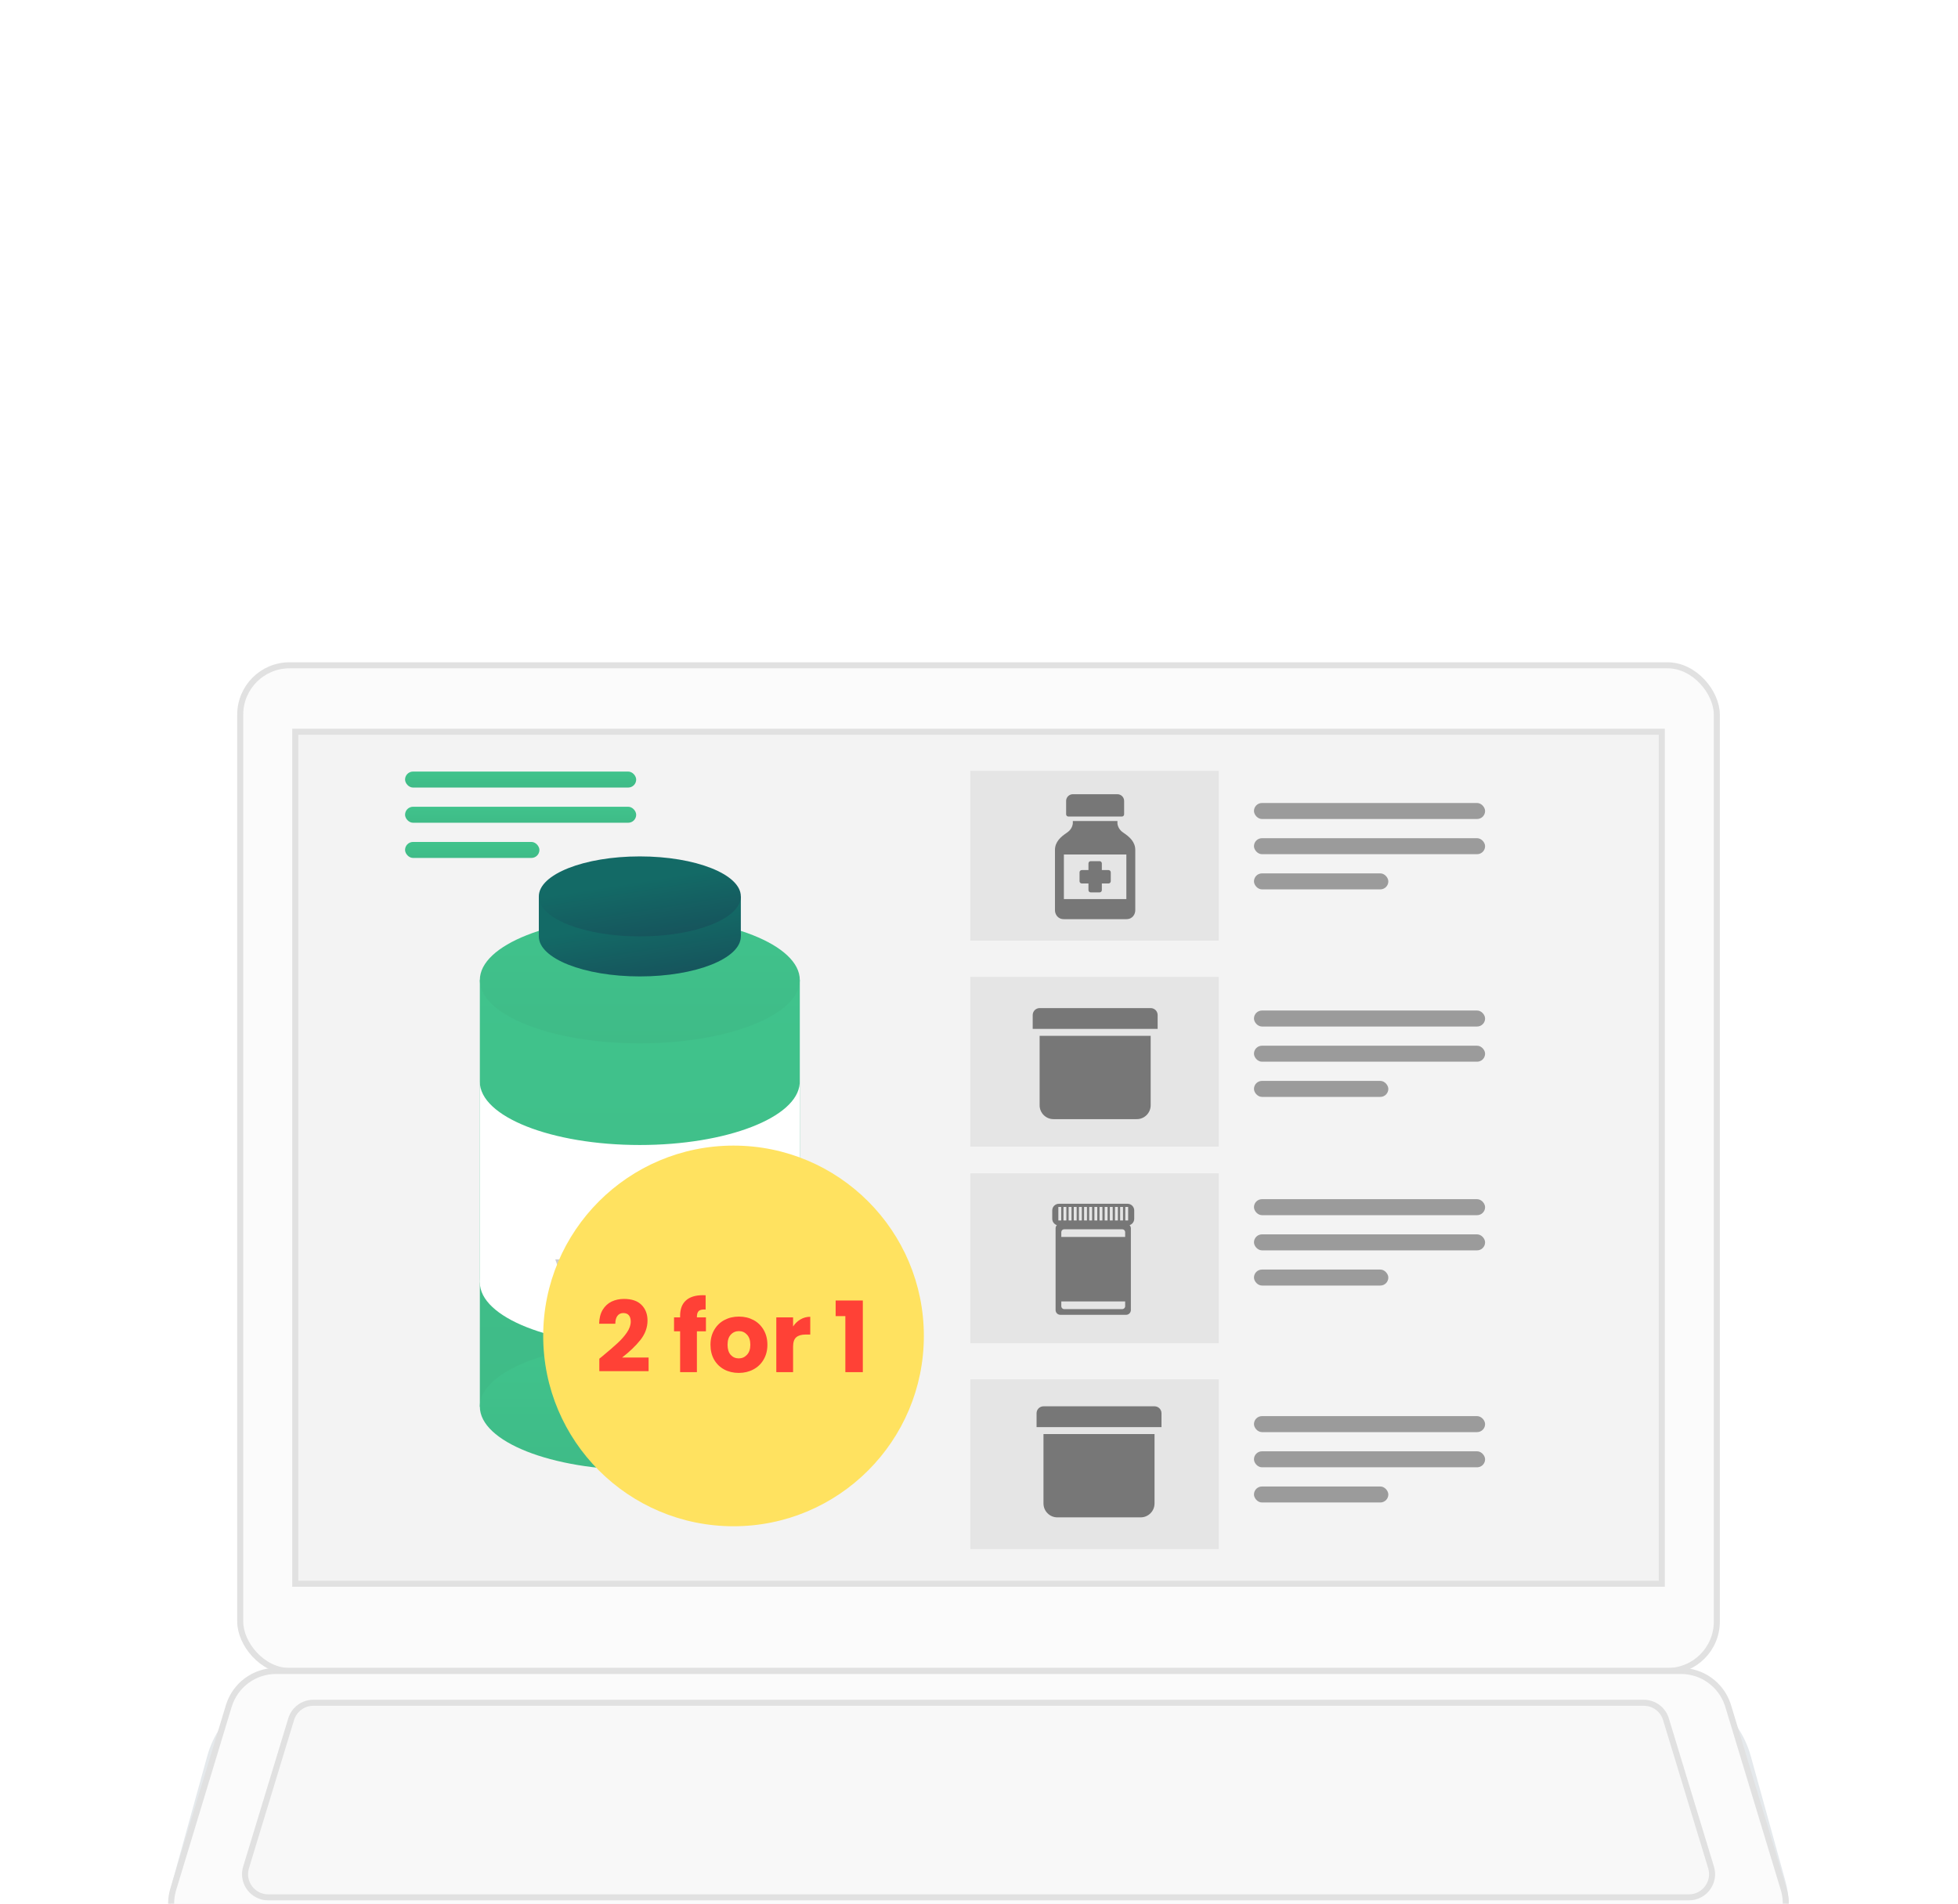 <svg width="325" height="316" viewBox="0 0 325 316" fill="none" xmlns="http://www.w3.org/2000/svg">
<rect x="2" width="321" height="266" rx="4" fill="white"/>
<g filter="url(#filter0_dddddd_1053_7271)">
<rect x="39.875" y="28.807" width="245.093" height="166.923" rx="8.186" fill="#FBFBFB" stroke="#E1E1E1"/>
<path d="M34.41 211.596C36.347 204.737 42.606 200 49.734 200H275.266C282.394 200 288.653 204.737 290.59 211.596L296.281 231.749C299.151 241.91 291.516 252 280.957 252H44.043C33.484 252 25.849 241.91 28.719 231.749L34.41 211.596Z" fill="#D2D2D2"/>
<path d="M34.403 209.842C36.342 202.845 42.711 198 49.973 198H275.027C282.289 198 288.658 202.845 290.597 209.842L296.329 230.53C299.18 240.822 291.439 251 280.759 251H44.241C33.561 251 25.82 240.822 28.671 230.53L34.403 209.842Z" fill="#E5E9EC"/>
<path d="M45.81 195.729H279.017C282.51 195.729 285.605 197.944 286.746 201.22L286.851 201.54L296.062 231.94C297.655 237.197 293.721 242.5 288.229 242.5H36.599C31.192 242.5 27.294 237.361 28.693 232.187L28.765 231.94L37.977 201.54C39.023 198.089 42.204 195.729 45.81 195.729Z" fill="#FBFBFB" stroke="#E1E1E1"/>
<path d="M52.007 201.008H272.847C274.432 201.008 275.843 201.98 276.419 203.435L276.522 203.731L284.013 228.341C284.764 230.81 282.916 233.303 280.336 233.303H44.518C42.018 233.303 40.206 230.963 40.778 228.572L40.841 228.341L48.331 203.731C48.824 202.114 50.316 201.008 52.007 201.008Z" fill="#F8F8F8" stroke="#E1E1E1"/>
<rect x="49.508" y="40.335" width="225.827" height="140.418" fill="white"/>
<rect x="49.008" y="39.835" width="226.827" height="141.418" fill="#F3F3F3"/>
<rect x="49.008" y="39.835" width="226.827" height="141.418" stroke="#E1E1E1"/>
<rect width="200.812" height="134.012" transform="translate(64.047 43.259)" fill="#F3F3F3"/>
<g filter="url(#filter1_d_1053_7271)">
<path d="M79.648 78.853H132.756V149.664H79.648V78.853Z" fill="url(#paint0_linear_1053_7271)"/>
<ellipse cx="106.202" cy="78.853" rx="26.554" ry="10.517" fill="url(#paint1_linear_1053_7271)"/>
<ellipse cx="106.202" cy="149.664" rx="26.554" ry="10.517" fill="url(#paint2_linear_1053_7271)"/>
<path d="M132.748 129.047H79.641V95.725C79.641 101.533 91.529 106.241 106.194 106.241C120.63 106.241 132.376 101.679 132.74 95.996L132.748 95.725V129.047Z" fill="white"/>
<ellipse cx="106.202" cy="129.045" rx="26.554" ry="10.517" fill="white"/>
<path d="M89.438 64.98H122.968V71.62H89.438V64.98Z" fill="url(#paint3_linear_1053_7271)"/>
<path d="M122.968 71.62C122.968 75.287 115.462 78.26 106.203 78.26C96.944 78.26 89.438 75.287 89.438 71.62C89.438 67.953 96.944 64.98 106.203 64.98C115.462 64.98 122.968 67.953 122.968 71.62Z" fill="url(#paint4_linear_1053_7271)"/>
<ellipse cx="106.203" cy="64.979" rx="16.765" ry="6.64" fill="url(#paint5_linear_1053_7271)"/>
<path opacity="0.2" d="M104.465 115.367V119.574H103.44V117.051L102.5 119.574H101.673L100.726 117.045V119.574H99.701V115.367H100.911L102.092 118.28L103.261 115.367H104.465ZM108.504 116.23V119.574H107.479V119.119C107.376 119.267 107.234 119.386 107.054 119.478C106.878 119.566 106.682 119.61 106.467 119.61C106.211 119.61 105.985 119.554 105.789 119.442C105.594 119.327 105.442 119.161 105.334 118.945C105.226 118.729 105.172 118.476 105.172 118.184V116.23H106.191V118.046C106.191 118.27 106.249 118.444 106.365 118.567C106.481 118.691 106.636 118.753 106.832 118.753C107.032 118.753 107.19 118.691 107.306 118.567C107.422 118.444 107.479 118.27 107.479 118.046V116.23H108.504ZM110.265 115.14V119.574H109.24V115.14H110.265ZM112.872 118.705V119.574H112.35C111.979 119.574 111.689 119.484 111.481 119.305C111.273 119.121 111.17 118.823 111.17 118.412V117.081H110.762V116.23H111.17V115.415H112.194V116.23H112.866V117.081H112.194V118.424C112.194 118.523 112.218 118.595 112.266 118.639C112.314 118.683 112.394 118.705 112.506 118.705H112.872ZM113.958 115.883C113.778 115.883 113.63 115.831 113.514 115.727C113.402 115.619 113.346 115.487 113.346 115.331C113.346 115.171 113.402 115.04 113.514 114.936C113.63 114.828 113.778 114.774 113.958 114.774C114.134 114.774 114.277 114.828 114.389 114.936C114.505 115.04 114.563 115.171 114.563 115.331C114.563 115.487 114.505 115.619 114.389 115.727C114.277 115.831 114.134 115.883 113.958 115.883ZM114.467 116.23V119.574H113.442V116.23H114.467ZM93.992 127.615L94.717 125.23H95.808L94.621 128.574H93.357L92.17 125.23H93.267L93.992 127.615ZM96.755 124.883C96.575 124.883 96.427 124.831 96.311 124.727C96.199 124.619 96.143 124.487 96.143 124.331C96.143 124.171 96.199 124.04 96.311 123.936C96.427 123.828 96.575 123.774 96.755 123.774C96.93 123.774 97.074 123.828 97.186 123.936C97.302 124.04 97.36 124.171 97.36 124.331C97.36 124.487 97.302 124.619 97.186 124.727C97.074 124.831 96.93 124.883 96.755 124.883ZM97.264 125.23V128.574H96.239V125.23H97.264ZM99.87 127.705V128.574H99.349C98.978 128.574 98.688 128.484 98.48 128.305C98.272 128.121 98.168 127.823 98.168 127.412V126.081H97.761V125.23H98.168V124.415H99.193V125.23H99.864V126.081H99.193V127.424C99.193 127.523 99.217 127.595 99.265 127.639C99.313 127.683 99.393 127.705 99.505 127.705H99.87ZM100.237 126.896C100.237 126.553 100.301 126.251 100.429 125.991C100.561 125.732 100.739 125.532 100.963 125.392C101.186 125.252 101.436 125.182 101.712 125.182C101.947 125.182 102.153 125.23 102.329 125.326C102.509 125.422 102.647 125.548 102.742 125.704V125.23H103.767V128.574H102.742V128.101C102.643 128.257 102.503 128.382 102.323 128.478C102.147 128.574 101.941 128.622 101.706 128.622C101.434 128.622 101.186 128.552 100.963 128.412C100.739 128.269 100.561 128.067 100.429 127.807C100.301 127.543 100.237 127.24 100.237 126.896ZM102.742 126.902C102.742 126.647 102.671 126.445 102.527 126.297C102.387 126.149 102.215 126.075 102.011 126.075C101.808 126.075 101.634 126.149 101.49 126.297C101.35 126.441 101.28 126.641 101.28 126.896C101.28 127.152 101.35 127.356 101.49 127.507C101.634 127.655 101.808 127.729 102.011 127.729C102.215 127.729 102.387 127.655 102.527 127.507C102.671 127.36 102.742 127.158 102.742 126.902ZM108.776 125.194C109.191 125.194 109.521 125.32 109.764 125.572C110.012 125.823 110.136 126.173 110.136 126.621V128.574H109.117V126.758C109.117 126.543 109.059 126.377 108.943 126.261C108.831 126.141 108.676 126.081 108.476 126.081C108.276 126.081 108.118 126.141 108.002 126.261C107.891 126.377 107.835 126.543 107.835 126.758V128.574H106.816V126.758C106.816 126.543 106.758 126.377 106.642 126.261C106.53 126.141 106.374 126.081 106.175 126.081C105.975 126.081 105.817 126.141 105.701 126.261C105.589 126.377 105.533 126.543 105.533 126.758V128.574H104.509V125.23H105.533V125.65C105.637 125.51 105.773 125.4 105.941 125.32C106.109 125.236 106.299 125.194 106.51 125.194C106.762 125.194 106.986 125.248 107.181 125.356C107.381 125.464 107.537 125.618 107.649 125.818C107.765 125.634 107.923 125.484 108.122 125.368C108.322 125.252 108.54 125.194 108.776 125.194ZM111.368 124.883C111.188 124.883 111.04 124.831 110.925 124.727C110.813 124.619 110.757 124.487 110.757 124.331C110.757 124.171 110.813 124.04 110.925 123.936C111.04 123.828 111.188 123.774 111.368 123.774C111.544 123.774 111.688 123.828 111.8 123.936C111.915 124.04 111.973 124.171 111.973 124.331C111.973 124.487 111.915 124.619 111.8 124.727C111.688 124.831 111.544 124.883 111.368 124.883ZM111.877 125.23V128.574H110.853V125.23H111.877ZM114.658 125.194C115.049 125.194 115.361 125.322 115.593 125.578C115.828 125.829 115.946 126.177 115.946 126.621V128.574H114.927V126.758C114.927 126.535 114.869 126.361 114.754 126.237C114.638 126.113 114.482 126.051 114.286 126.051C114.09 126.051 113.934 126.113 113.819 126.237C113.703 126.361 113.645 126.535 113.645 126.758V128.574H112.62V125.23H113.645V125.674C113.749 125.526 113.889 125.41 114.064 125.326C114.24 125.238 114.438 125.194 114.658 125.194ZM119.81 126.848C119.81 126.944 119.804 127.044 119.792 127.148H117.473C117.489 127.356 117.555 127.515 117.671 127.627C117.791 127.735 117.937 127.789 118.108 127.789C118.364 127.789 118.542 127.681 118.642 127.466H119.733C119.677 127.685 119.575 127.883 119.427 128.059C119.283 128.235 119.101 128.372 118.882 128.472C118.662 128.572 118.416 128.622 118.144 128.622C117.817 128.622 117.525 128.552 117.269 128.412C117.014 128.273 116.814 128.073 116.67 127.813C116.526 127.553 116.454 127.25 116.454 126.902C116.454 126.555 116.524 126.251 116.664 125.991C116.808 125.732 117.008 125.532 117.263 125.392C117.519 125.252 117.813 125.182 118.144 125.182C118.468 125.182 118.756 125.25 119.007 125.386C119.259 125.522 119.455 125.716 119.595 125.967C119.739 126.219 119.81 126.513 119.81 126.848ZM118.762 126.579C118.762 126.403 118.702 126.263 118.582 126.159C118.462 126.055 118.312 126.003 118.132 126.003C117.961 126.003 117.815 126.053 117.695 126.153C117.579 126.253 117.507 126.395 117.479 126.579H118.762ZM121.711 128.622C121.42 128.622 121.16 128.572 120.932 128.472C120.705 128.372 120.525 128.237 120.393 128.065C120.261 127.889 120.187 127.693 120.171 127.478H121.184C121.196 127.593 121.25 127.687 121.346 127.759C121.442 127.831 121.56 127.867 121.699 127.867C121.827 127.867 121.925 127.843 121.993 127.795C122.065 127.743 122.101 127.677 122.101 127.597C122.101 127.501 122.051 127.432 121.951 127.388C121.851 127.34 121.689 127.288 121.466 127.232C121.226 127.176 121.026 127.118 120.866 127.058C120.707 126.994 120.569 126.896 120.453 126.764C120.337 126.629 120.279 126.447 120.279 126.219C120.279 126.027 120.331 125.853 120.435 125.698C120.543 125.538 120.699 125.412 120.902 125.32C121.11 125.228 121.356 125.182 121.64 125.182C122.059 125.182 122.389 125.286 122.628 125.494C122.872 125.702 123.012 125.977 123.048 126.321H122.101C122.085 126.205 122.033 126.113 121.945 126.045C121.861 125.977 121.749 125.943 121.61 125.943C121.49 125.943 121.398 125.967 121.334 126.015C121.27 126.059 121.238 126.121 121.238 126.201C121.238 126.297 121.288 126.369 121.388 126.417C121.492 126.465 121.652 126.513 121.867 126.561C122.115 126.625 122.317 126.688 122.473 126.752C122.628 126.812 122.764 126.912 122.88 127.052C123 127.188 123.062 127.372 123.066 127.603C123.066 127.799 123.01 127.975 122.898 128.131C122.79 128.283 122.632 128.402 122.425 128.49C122.221 128.578 121.983 128.622 121.711 128.622Z" fill="#0B0B0B"/>
</g>
<circle cx="121.755" cy="140.119" r="31.591" fill="#FFE260"/>
<path d="M99.48 143.897C99.85 143.604 100.018 143.468 99.985 143.49C101.05 142.61 101.886 141.888 102.494 141.323C103.113 140.759 103.634 140.167 104.058 139.548C104.481 138.929 104.693 138.326 104.693 137.74C104.693 137.294 104.59 136.947 104.383 136.697C104.177 136.447 103.868 136.322 103.455 136.322C103.042 136.322 102.716 136.48 102.478 136.795C102.25 137.099 102.135 137.533 102.135 138.098H99.448C99.469 137.175 99.665 136.404 100.034 135.785C100.414 135.166 100.908 134.71 101.516 134.417C102.135 134.123 102.82 133.977 103.569 133.977C104.861 133.977 105.833 134.308 106.485 134.97C107.147 135.633 107.479 136.496 107.479 137.561C107.479 138.723 107.082 139.803 106.289 140.802C105.497 141.79 104.487 142.757 103.259 143.702H107.658V145.966H99.48V143.897ZM117.174 139.352H115.676V146.129H112.89V139.352H111.88V137.039H112.89V136.779C112.89 135.66 113.21 134.813 113.851 134.237C114.492 133.651 115.431 133.358 116.669 133.358C116.876 133.358 117.028 133.363 117.125 133.374V135.736C116.593 135.703 116.219 135.779 116.001 135.964C115.784 136.149 115.676 136.48 115.676 136.958V137.039H117.174V139.352ZM122.621 146.259C121.73 146.259 120.927 146.069 120.21 145.689C119.504 145.309 118.945 144.766 118.532 144.06C118.13 143.354 117.929 142.529 117.929 141.584C117.929 140.65 118.136 139.83 118.548 139.124C118.961 138.408 119.526 137.859 120.242 137.479C120.959 137.099 121.763 136.909 122.653 136.909C123.544 136.909 124.347 137.099 125.064 137.479C125.781 137.859 126.346 138.408 126.758 139.124C127.171 139.83 127.377 140.65 127.377 141.584C127.377 142.518 127.166 143.343 126.742 144.06C126.329 144.766 125.759 145.309 125.032 145.689C124.315 146.069 123.511 146.259 122.621 146.259ZM122.621 143.848C123.153 143.848 123.604 143.653 123.973 143.262C124.353 142.871 124.543 142.312 124.543 141.584C124.543 140.856 124.358 140.297 123.989 139.906C123.631 139.515 123.185 139.32 122.653 139.32C122.11 139.32 121.66 139.515 121.301 139.906C120.943 140.286 120.764 140.846 120.764 141.584C120.764 142.312 120.937 142.871 121.285 143.262C121.643 143.653 122.089 143.848 122.621 143.848ZM131.641 138.554C131.966 138.055 132.374 137.664 132.862 137.381C133.351 137.088 133.894 136.941 134.491 136.941V139.89H133.726C133.031 139.89 132.509 140.042 132.162 140.346C131.814 140.639 131.641 141.161 131.641 141.91V146.129H128.855V137.039H131.641V138.554ZM138.705 136.827V134.237H143.217V146.129H140.317V136.827H138.705Z" fill="#FF4136"/>
<rect x="67.234" y="46.444" width="38.364" height="2.655" rx="1.327" fill="url(#paint6_linear_1053_7271)"/>
<rect x="67.234" y="52.285" width="38.364" height="2.655" rx="1.327" fill="url(#paint7_linear_1053_7271)"/>
<rect x="67.234" y="58.126" width="22.302" height="2.655" rx="1.327" fill="url(#paint8_linear_1053_7271)"/>
<rect x="208.141" y="51.663" width="38.364" height="2.655" rx="1.327" fill="#9B9B9B"/>
<rect x="208.141" y="57.504" width="38.364" height="2.655" rx="1.327" fill="#9B9B9B"/>
<rect x="208.141" y="63.345" width="22.302" height="2.655" rx="1.327" fill="#9B9B9B"/>
<rect x="208.141" y="86.107" width="38.364" height="2.655" rx="1.327" fill="#9B9B9B"/>
<rect x="208.141" y="91.948" width="38.364" height="2.655" rx="1.327" fill="#9B9B9B"/>
<rect x="208.141" y="97.789" width="22.302" height="2.655" rx="1.327" fill="#9B9B9B"/>
<rect x="208.141" y="117.42" width="38.364" height="2.655" rx="1.327" fill="#9B9B9B"/>
<rect x="208.141" y="123.261" width="38.364" height="2.655" rx="1.327" fill="#9B9B9B"/>
<rect x="208.141" y="129.102" width="22.302" height="2.655" rx="1.327" fill="#9B9B9B"/>
<rect x="208.141" y="153.429" width="38.364" height="2.655" rx="1.327" fill="#9B9B9B"/>
<rect x="208.141" y="159.27" width="38.364" height="2.655" rx="1.327" fill="#9B9B9B"/>
<rect x="208.141" y="165.11" width="22.302" height="2.655" rx="1.327" fill="#9B9B9B"/>
<rect width="41.228" height="28.181" transform="translate(161.062 46.335)" fill="#E5E5E5"/>
<g clip-path="url(#clip0_1053_7271)">
<path d="M177.331 53.909H186.218C186.422 53.909 186.589 53.742 186.589 53.539V51.317C186.589 50.706 186.089 50.206 185.478 50.206H178.072C177.461 50.206 176.961 50.706 176.961 51.317V53.539C176.961 53.742 177.128 53.909 177.331 53.909Z" fill="#777777"/>
<path d="M186.422 56.565C185.504 55.95 185.478 55.054 185.478 55.021V54.65H178.072V55.021C178.072 55.021 178.061 55.939 177.127 56.565C176.08 57.261 175.109 58.098 175.109 59.464V69.462C175.109 70.058 175.506 70.943 176.591 70.943H186.959C188.044 70.943 188.44 70.058 188.44 69.462V59.464C188.44 58.098 187.47 57.261 186.422 56.565ZM186.959 67.611H176.591V60.205H186.959V67.611Z" fill="#777777"/>
<path d="M179.558 65.018H180.668V66.128C180.668 66.332 180.835 66.499 181.039 66.499H182.52C182.723 66.499 182.89 66.332 182.89 66.128V65.018H184C184.204 65.018 184.371 64.851 184.371 64.647V63.167C184.371 62.963 184.204 62.796 184 62.796H182.89V61.686C182.89 61.482 182.723 61.315 182.52 61.315H181.039C180.835 61.315 180.668 61.482 180.668 61.686V62.796H179.558C179.354 62.796 179.188 62.963 179.188 63.167V64.647C179.188 64.851 179.354 65.018 179.558 65.018Z" fill="#777777"/>
</g>
<rect width="41.228" height="28.181" transform="translate(161.062 113.136)" fill="#E5E5E5"/>
<g clip-path="url(#clip1_1053_7271)">
<path d="M186.917 136.615H176.002C175.565 136.615 175.214 136.261 175.211 135.824V122.26C175.211 121.823 175.565 121.472 176.002 121.469H186.917C187.354 121.469 187.708 121.823 187.708 122.26V135.824C187.708 136.261 187.354 136.615 186.917 136.615ZM176.635 122.418C176.372 122.418 176.16 122.63 176.16 122.893V135.191C176.16 135.454 176.372 135.666 176.635 135.666H186.284C186.547 135.666 186.759 135.454 186.759 135.191V122.893C186.759 122.63 186.547 122.418 186.284 122.418H176.635Z" fill="#777777"/>
<path d="M187.157 121.784H175.764C175.153 121.784 174.656 121.287 174.656 120.676V119.29C174.656 118.679 175.153 118.183 175.764 118.183H187.157C187.768 118.183 188.265 118.679 188.265 119.29V120.676C188.265 121.287 187.768 121.784 187.157 121.784ZM175.764 118.499C175.327 118.499 174.973 118.854 174.973 119.29V120.676C174.973 121.113 175.327 121.468 175.764 121.468H187.157C187.594 121.468 187.948 121.113 187.948 120.676V119.29C187.948 118.854 187.594 118.499 187.157 118.499H175.764Z" fill="#777777"/>
<path d="M187.556 123.689H175.375V134.393H187.556V123.689Z" fill="#777777"/>
<path d="M187.155 118.341H175.762C175.237 118.341 174.812 118.765 174.812 119.29V120.676C174.812 121.202 175.237 121.626 175.762 121.626H187.155C187.68 121.626 188.104 121.202 188.104 120.676V119.29C188.104 118.765 187.68 118.341 187.155 118.341ZM176.145 120.952H175.67V118.705H176.145V120.952ZM176.999 120.952H176.525V118.705H176.999V120.952ZM177.854 120.952H177.379V118.705H177.854V120.952ZM178.708 120.952H178.234V118.705H178.708V120.952ZM179.563 120.952H179.088V118.705H179.563V120.952ZM180.417 120.952H179.943V118.705H180.417V120.952ZM181.272 120.952H180.797V118.705H181.272V120.952ZM182.129 120.952H181.655V118.705H182.129V120.952ZM182.984 120.952H182.509V118.705H182.984V120.952ZM183.838 120.952H183.364V118.705H183.838V120.952ZM184.693 120.952H184.218V118.705H184.693V120.952ZM185.547 120.952H185.073V118.705H185.547V120.952ZM186.402 120.952H185.927V118.705H186.402V120.952ZM187.256 120.952H186.781V118.705H187.256V120.952Z" fill="#777777"/>
</g>
<rect width="41.228" height="28.181" transform="translate(161.062 80.519)" fill="#E5E5E5"/>
<g clip-path="url(#clip2_1053_7271)">
<path d="M188.691 104.137H174.867C173.594 104.137 172.562 103.106 172.562 101.833V90.312H190.995V101.833C190.995 103.106 189.964 104.137 188.691 104.137Z" fill="#777777"/>
<path d="M192.151 89.16H171.414V86.856C171.414 86.22 171.93 85.704 172.566 85.704H190.999C191.635 85.704 192.151 86.22 192.151 86.856V89.16Z" fill="#777777"/>
</g>
<rect width="41.228" height="28.181" transform="translate(161.062 147.318)" fill="#E5E5E5"/>
<path d="M189.332 170.234H175.507C174.234 170.234 173.203 169.202 173.203 167.929V156.409H191.636V167.929C191.636 169.202 190.604 170.234 189.332 170.234Z" fill="#777777"/>
<path d="M192.791 155.257H172.055V152.953C172.055 152.316 172.57 151.801 173.207 151.801H191.639C192.276 151.801 192.791 152.316 192.791 152.953V155.257Z" fill="#777777"/>
</g>
<defs>
<filter id="filter0_dddddd_1053_7271" x="-20.3" y="12.775" width="366.46" height="303.102" filterUnits="userSpaceOnUse" color-interpolation-filters="sRGB">
<feFlood flood-opacity="0" result="BackgroundImageFix"/>
<feColorMatrix in="SourceAlpha" type="matrix" values="0 0 0 0 0 0 0 0 0 0 0 0 0 0 0 0 0 0 127 0" result="hardAlpha"/>
<feMorphology radius="21.293" operator="erode" in="SourceAlpha" result="effect1_dropShadow_1053_7271"/>
<feOffset dy="42.585"/>
<feGaussianBlur stdDeviation="21.293"/>
<feComposite in2="hardAlpha" operator="out"/>
<feColorMatrix type="matrix" values="0 0 0 0 0.477 0 0 0 0 0.496 0 0 0 0 0.519 0 0 0 0.04 0"/>
<feBlend mode="normal" in2="BackgroundImageFix" result="effect1_dropShadow_1053_7271"/>
<feColorMatrix in="SourceAlpha" type="matrix" values="0 0 0 0 0 0 0 0 0 0 0 0 0 0 0 0 0 0 127 0" result="hardAlpha"/>
<feMorphology radius="10.646" operator="erode" in="SourceAlpha" result="effect2_dropShadow_1053_7271"/>
<feOffset dy="21.293"/>
<feGaussianBlur stdDeviation="10.646"/>
<feComposite in2="hardAlpha" operator="out"/>
<feColorMatrix type="matrix" values="0 0 0 0 0.435 0 0 0 0 0.458 0 0 0 0 0.487 0 0 0 0.04 0"/>
<feBlend mode="normal" in2="effect1_dropShadow_1053_7271" result="effect2_dropShadow_1053_7271"/>
<feColorMatrix in="SourceAlpha" type="matrix" values="0 0 0 0 0 0 0 0 0 0 0 0 0 0 0 0 0 0 127 0" result="hardAlpha"/>
<feMorphology radius="5.323" operator="erode" in="SourceAlpha" result="effect3_dropShadow_1053_7271"/>
<feOffset dy="10.646"/>
<feGaussianBlur stdDeviation="5.323"/>
<feComposite in2="hardAlpha" operator="out"/>
<feColorMatrix type="matrix" values="0 0 0 0 0.237 0 0 0 0 0.252 0 0 0 0 0.281 0 0 0 0.04 0"/>
<feBlend mode="normal" in2="effect2_dropShadow_1053_7271" result="effect3_dropShadow_1053_7271"/>
<feColorMatrix in="SourceAlpha" type="matrix" values="0 0 0 0 0 0 0 0 0 0 0 0 0 0 0 0 0 0 127 0" result="hardAlpha"/>
<feMorphology radius="2.662" operator="erode" in="SourceAlpha" result="effect4_dropShadow_1053_7271"/>
<feOffset dy="5.323"/>
<feGaussianBlur stdDeviation="2.662"/>
<feComposite in2="hardAlpha" operator="out"/>
<feColorMatrix type="matrix" values="0 0 0 0 0.242 0 0 0 0 0.251 0 0 0 0 0.272 0 0 0 0.04 0"/>
<feBlend mode="normal" in2="effect3_dropShadow_1053_7271" result="effect4_dropShadow_1053_7271"/>
<feColorMatrix in="SourceAlpha" type="matrix" values="0 0 0 0 0 0 0 0 0 0 0 0 0 0 0 0 0 0 127 0" result="hardAlpha"/>
<feMorphology radius="0.887" operator="erode" in="SourceAlpha" result="effect5_dropShadow_1053_7271"/>
<feOffset dy="1.774"/>
<feGaussianBlur stdDeviation="0.887"/>
<feComposite in2="hardAlpha" operator="out"/>
<feColorMatrix type="matrix" values="0 0 0 0 0.276 0 0 0 0 0.276 0 0 0 0 0.276 0 0 0 0.04 0"/>
<feBlend mode="normal" in2="effect4_dropShadow_1053_7271" result="effect5_dropShadow_1053_7271"/>
<feColorMatrix in="SourceAlpha" type="matrix" values="0 0 0 0 0 0 0 0 0 0 0 0 0 0 0 0 0 0 127 0" result="hardAlpha"/>
<feMorphology radius="1.774" operator="dilate" in="SourceAlpha" result="effect6_dropShadow_1053_7271"/>
<feOffset/>
<feComposite in2="hardAlpha" operator="out"/>
<feColorMatrix type="matrix" values="0 0 0 0 0.492 0 0 0 0 0.492 0 0 0 0 0.492 0 0 0 0.04 0"/>
<feBlend mode="normal" in2="effect5_dropShadow_1053_7271" result="effect6_dropShadow_1053_7271"/>
<feBlend mode="normal" in="SourceGraphic" in2="effect6_dropShadow_1053_7271" result="shape"/>
</filter>
<filter id="filter1_d_1053_7271" x="69.695" y="50.581" width="73.008" height="121.734" filterUnits="userSpaceOnUse" color-interpolation-filters="sRGB">
<feFlood flood-opacity="0" result="BackgroundImageFix"/>
<feColorMatrix in="SourceAlpha" type="matrix" values="0 0 0 0 0 0 0 0 0 0 0 0 0 0 0 0 0 0 127 0" result="hardAlpha"/>
<feOffset dy="2.188"/>
<feGaussianBlur stdDeviation="4.973"/>
<feColorMatrix type="matrix" values="0 0 0 0 0 0 0 0 0 0 0 0 0 0 0 0 0 0 0.12 0"/>
<feBlend mode="normal" in2="BackgroundImageFix" result="effect1_dropShadow_1053_7271"/>
<feBlend mode="normal" in="SourceGraphic" in2="effect1_dropShadow_1053_7271" result="shape"/>
</filter>
<linearGradient id="paint0_linear_1053_7271" x1="106.202" y1="78.853" x2="106.202" y2="149.664" gradientUnits="userSpaceOnUse">
<stop stop-color="#40C38C"/>
<stop offset="1" stop-color="#3FBB87"/>
</linearGradient>
<linearGradient id="paint1_linear_1053_7271" x1="106.202" y1="68.336" x2="106.202" y2="89.371" gradientUnits="userSpaceOnUse">
<stop stop-color="#40C38C"/>
<stop offset="1" stop-color="#3FBB87"/>
</linearGradient>
<linearGradient id="paint2_linear_1053_7271" x1="106.202" y1="139.146" x2="106.202" y2="160.181" gradientUnits="userSpaceOnUse">
<stop stop-color="#40C38C"/>
<stop offset="1" stop-color="#3FBB87"/>
</linearGradient>
<linearGradient id="paint3_linear_1053_7271" x1="104.526" y1="69.379" x2="108.196" y2="92.373" gradientUnits="userSpaceOnUse">
<stop stop-color="#136A66"/>
<stop offset="1" stop-color="#1A364F"/>
</linearGradient>
<linearGradient id="paint4_linear_1053_7271" x1="104.526" y1="69.379" x2="108.196" y2="92.373" gradientUnits="userSpaceOnUse">
<stop stop-color="#136A66"/>
<stop offset="1" stop-color="#1A364F"/>
</linearGradient>
<linearGradient id="paint5_linear_1053_7271" x1="104.526" y1="62.738" x2="108.196" y2="85.733" gradientUnits="userSpaceOnUse">
<stop stop-color="#136A66"/>
<stop offset="1" stop-color="#1A364F"/>
</linearGradient>
<linearGradient id="paint6_linear_1053_7271" x1="86.416" y1="46.444" x2="86.416" y2="49.099" gradientUnits="userSpaceOnUse">
<stop stop-color="#40C38C"/>
<stop offset="1" stop-color="#3FBB87"/>
</linearGradient>
<linearGradient id="paint7_linear_1053_7271" x1="86.416" y1="52.285" x2="86.416" y2="54.94" gradientUnits="userSpaceOnUse">
<stop stop-color="#40C38C"/>
<stop offset="1" stop-color="#3FBB87"/>
</linearGradient>
<linearGradient id="paint8_linear_1053_7271" x1="78.385" y1="58.126" x2="78.385" y2="60.781" gradientUnits="userSpaceOnUse">
<stop stop-color="#40C38C"/>
<stop offset="1" stop-color="#3FBB87"/>
</linearGradient>
<clipPath id="clip0_1053_7271">
<rect width="13.331" height="20.736" fill="white" transform="translate(175.109 50.206)"/>
</clipPath>
<clipPath id="clip1_1053_7271">
<rect width="13.608" height="18.431" fill="white" transform="translate(174.656 118.183)"/>
</clipPath>
<clipPath id="clip2_1053_7271">
<rect width="20.736" height="18.432" fill="white" transform="translate(171.414 85.704)"/>
</clipPath>
</defs>
</svg>
